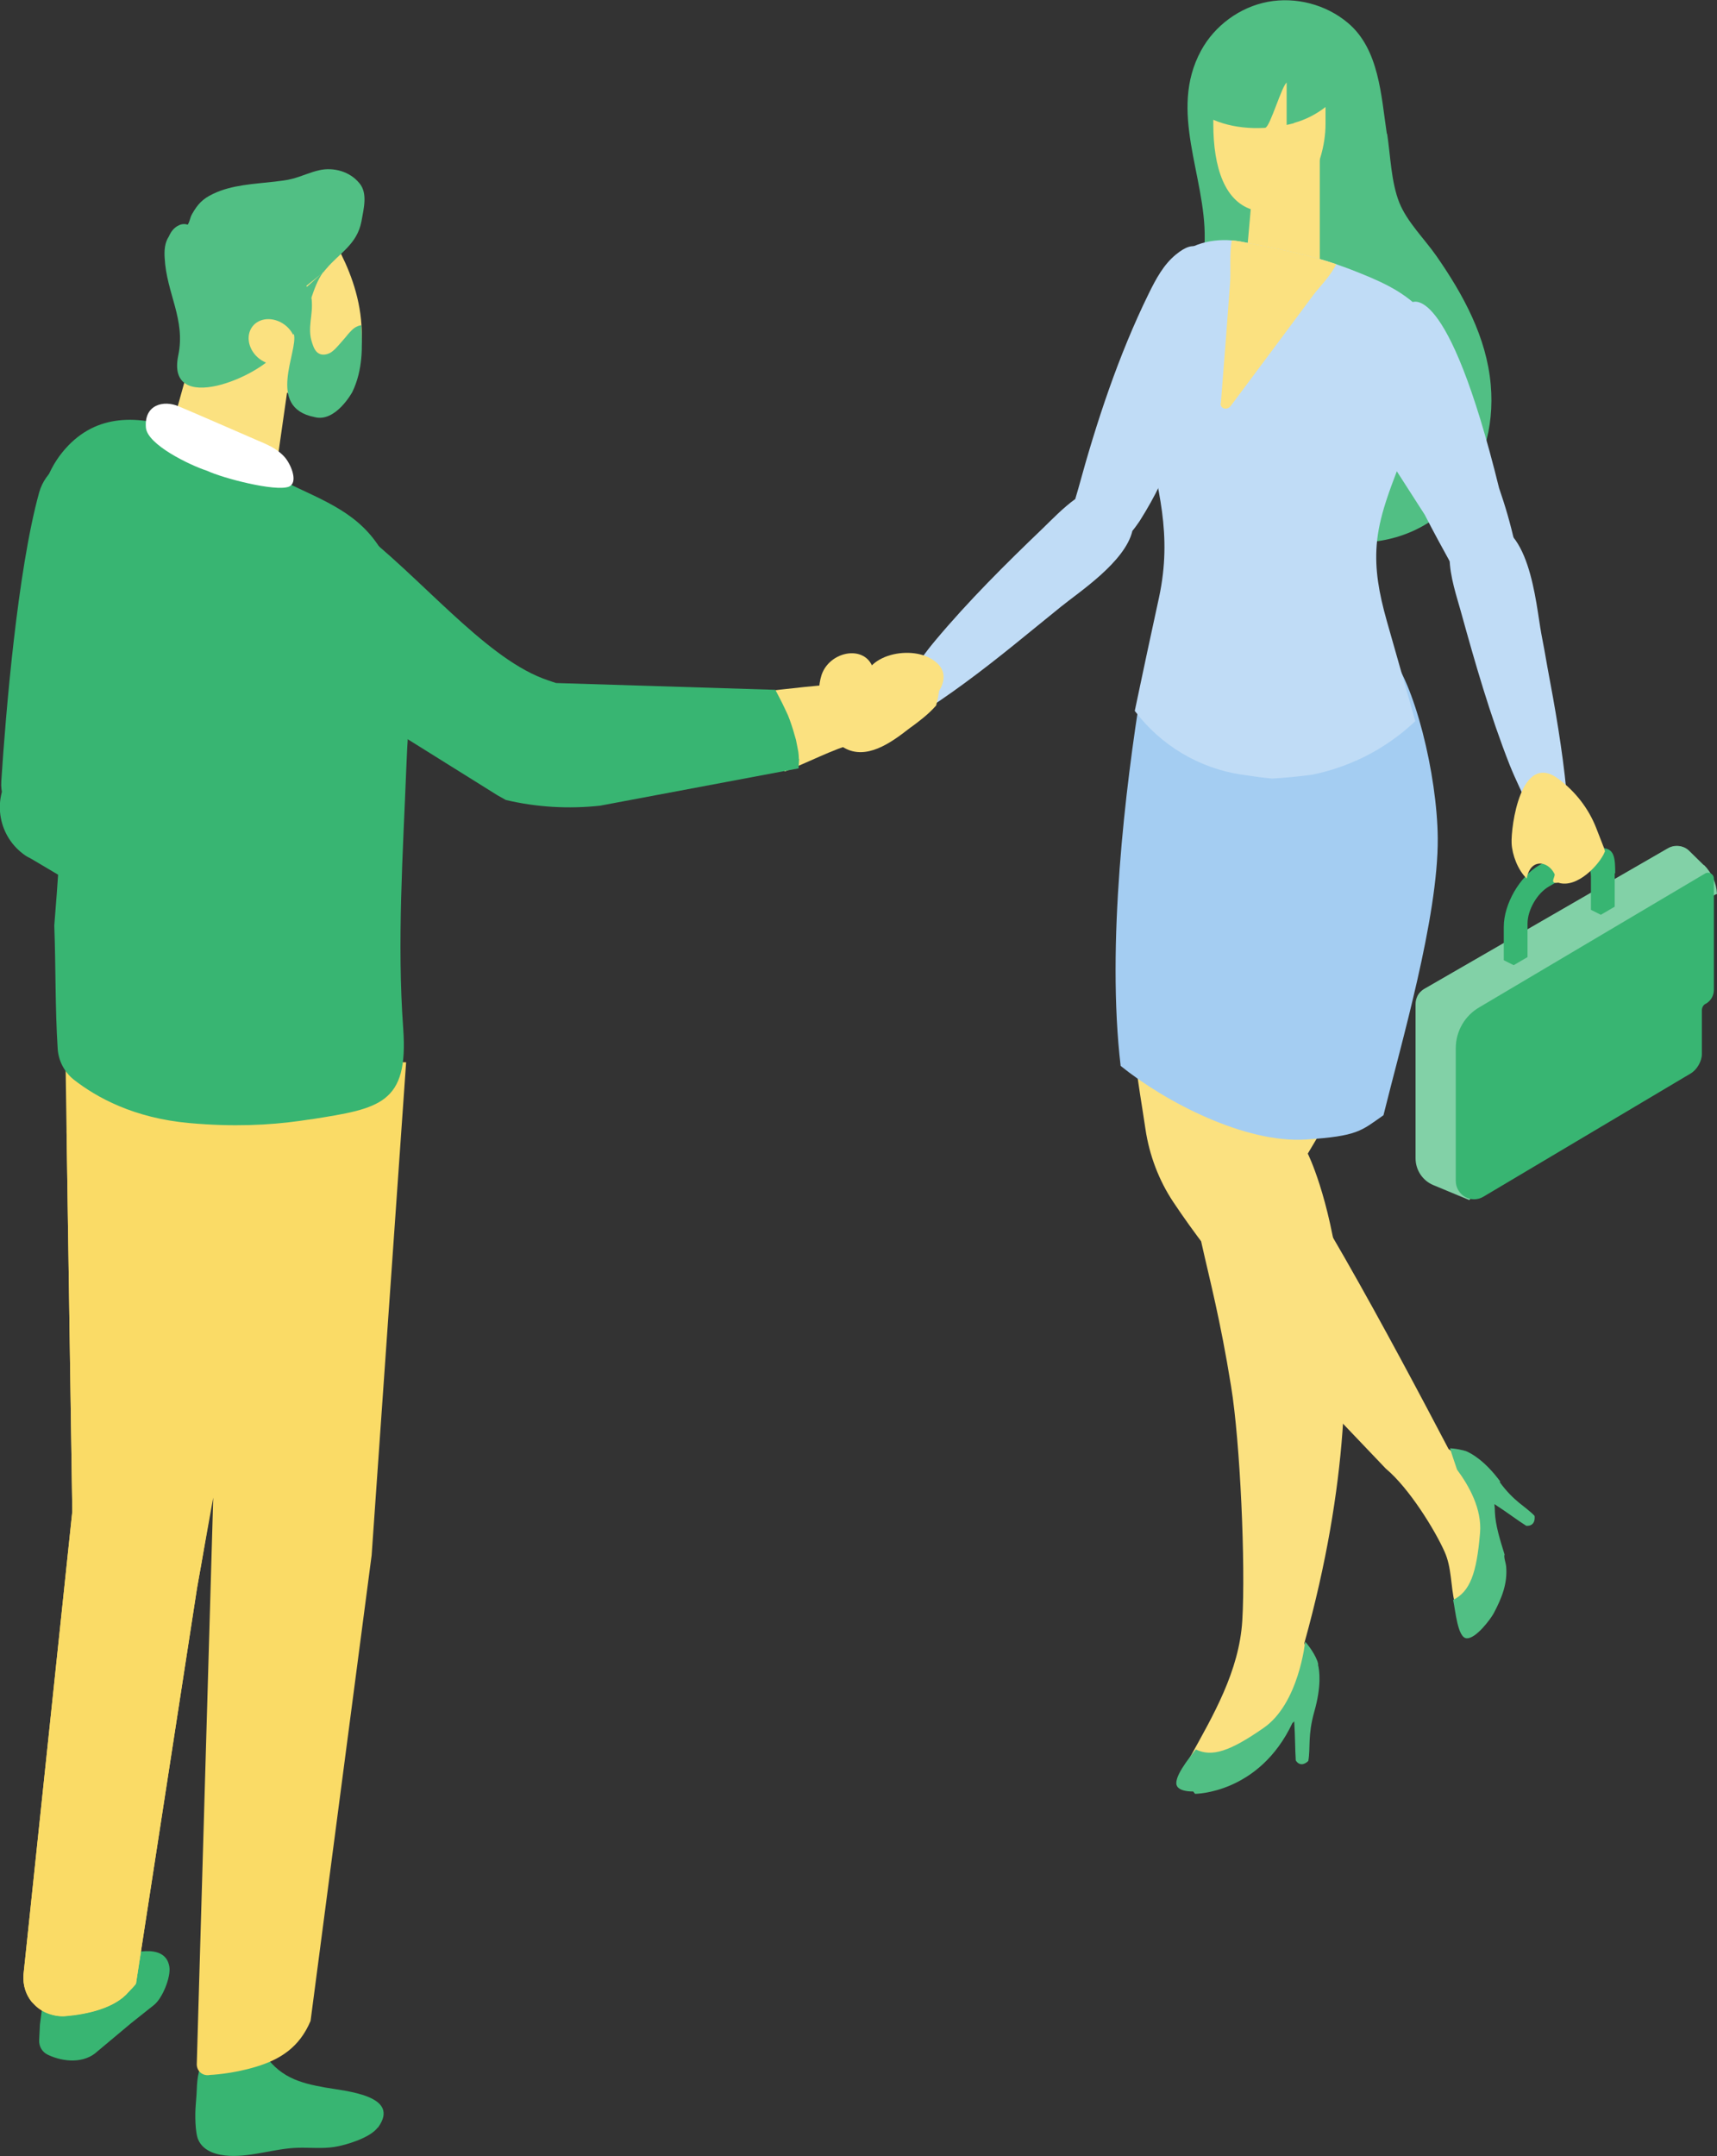 <?xml version="1.0" encoding="UTF-8"?>
<svg id="_レイヤー_2" data-name="レイヤー 2" xmlns="http://www.w3.org/2000/svg" width="65.79" height="82.61" viewBox="0 0 65.79 82.61">
  <rect x="0" y="0" width="65.79" height="82.61" fill="#333333" stroke="none"/>
  <defs>
    <style>
      .cls-1 {
        fill: #38b572;
      }

      .cls-2 {
        fill: #c0dcf6;
      }

      .cls-3 {
        fill: #82d1a7;
      }

      .cls-4 {
        fill: #fbe180;
      }

      .cls-5 {
        fill: #fff;
      }

      .cls-6 {
        fill: #51bf84;
      }

      .cls-7 {
        fill: #a4cdf2;
      }

      .cls-8 {
        fill: #f68a8b;
      }

      .cls-9 {
        fill: #b1bfdd;
      }

      .cls-10 {
        fill: #edb373;
      }

      .cls-11 {
        fill: #fadb66;
      }
    </style>
  </defs>
  <g id="ilust-2">
    <g id="item27">
      <path class="cls-2" d="M46.6,10.34c-.49-.89-.79-1.2-1.54-.59-.47.38-.77.94-1.04,1.49-1.16,2.36-2.01,4.94-2.7,7.47-.03.12-.08.26-.12.41-.47.34-.91.8-1.23,1.11-1.44,1.38-2.86,2.79-4.14,4.32-.37.44-.7.92-1.05,1.37-.02.03-.04.06-.06.09-.31.52.08,1.21.72,1.11.22-.03.4-.16.58-.28,1.29-.88,2.47-1.83,3.68-2.82.32-.26.64-.52.96-.78.69-.56,2.45-1.71,2.73-2.9.1-.12.19-.25.28-.38,1.31-2.08,1.16-2.75,2.87-6.16.4-.8.54-2.62.08-3.47Z"/>
      <path class="cls-1" d="M1.65,76.65l-.12.92-.03.6c-.01.24.12.46.34.56.59.28,1.39.34,1.89-.13l1.29-1.08s.88-.7.88-.7c.32-.25.65-1.06.59-1.46-.15-.97-1.55-.53-2.16-.32l-2.06.8c-.34.13-.58.44-.63.8Z"/>
      <path class="cls-1" d="M14.47,81.52c-.29.39-1.21.67-1.66.74-.46.07-.92.02-1.38.03-.88.02-1.75.35-2.63.31-.46-.02-1-.16-1.2-.61-.13-.28-.13-1.02-.1-1.34.01-.13.02-.26.03-.4.02-.46.03-.95.29-1.3.48-.66,1.81-1.12,2.13-.54.03.05.05.1.08.14.63,1.05,1.48,1.26,2.42,1.43.78.14,2.94.3,2.03,1.54Z"/>
      <path class="cls-11" d="M15.56,40.72l-1.32,18.87-2.34,17.84c-.43,1.02-1.17,1.48-2.1,1.76-.93.28-1.75.31-1.75.31-.28.06-.52-.15-.51-.42l.63-21.7-.44,2.45-.18,1.01-2.34,15.16c-.04.06-.23.26-.28.31-.53.63-1.6.86-2.42.93-.53.04-1-.17-1.29-.54-.23-.28-.35-.65-.32-1.05l1.87-17.74-.22-14.6-.04-2.7,13.05.09Z"/>
      <path class="cls-11" d="M8.08,57.76l-.35,2.08-.18,1.01-2.34,15.16c-.04.06-.23.26-.28.31-.53.63-1.6.86-2.42.93-.46.04-.89-.17-1.29-.54-.23-.28-.35-.65-.32-1.05l1.87-17.74-.22-14.6c.85.44,1.48,1.12,2.6,1.59.06.03,2.16.91,2.16.91l.78,11.93Z"/>
      <path class="cls-4" d="M10.74,13.52c-.24.19-.49.35-.76.49.56.7,1.23,1.28,2.03,1.67.01,0,.03,0,.05.01,1.15.23,1.31-.73,1.31-.73.41-.85.53-1.7.48-2.5-.14-2.35-1.75-4.25-1.75-4.25l-.36,2.34s-.01,0-.03-.02c0,.08-.02.15-.05.24-.02.07-.05.13-.08.2-.04.1-.09.19-.14.28-.09.2-.18.41-.27.61-.02.05-.05.1-.07.15-.07.14-.17.24-.29.32.17.13.32.22.41.26.05.03.07.04.07.04l-.05.08-.49.82Z"/>
      <path class="cls-4" d="M11.33,8.03l-.12,1.56-.37,4.99.27-.32-.6,4.2s0-.5,0-.5l.02.69s-.17.07-.5.12c-.3.04-.73.07-1.28.02-1.15-.12-2.47-1.12-2.48-1.35-.01-.24.32-1.09.32-1.09l2.17-7.78c1-.2,1.51-.79,2.59-.53Z"/>
      <g>
        <g>
          <path class="cls-10" d="M12.51,10.31s-.08.07-.12.1c0,0,0,.01-.01.02l.13-.12Z"/>
          <path class="cls-6" d="M13.77,7.02c-.36-.45-.99-.62-1.53-.5-.36.08-.69.24-1.04.33-.22.06-.45.08-.68.11-.78.09-1.64.12-2.36.47-.4.19-.59.4-.8.77-.09.16-.08.28-.17.41-.1-.04-.23-.03-.33.02-.18.08-.3.23-.38.41,0,0-.01.01-.01.02-.16.24-.18.54-.16.83.07,1.35.81,2.35.52,3.73-.48,2.31,3.1.85,3.83-.18.41-.57,1.28-1.07,1.28-1.82,0-.06,0-.12-.02-.18.12-.35.24-.7.46-1.01l-.62.56s-.02-.03-.02-.04c.22-.17.44-.35.66-.53.03-.04.06-.08.1-.12.51-.61,1.18-.93,1.35-1.82.09-.5.24-1.07-.07-1.45Z"/>
        </g>
        <path class="cls-4" d="M10.03,13.81c-.45-.28-.63-.83-.41-1.22.22-.39.76-.48,1.21-.2s.63.83.41,1.22c-.22.39-.76.48-1.21.2Z"/>
      </g>
      <path class="cls-6" d="M13.5,15.02s-.64,1.18-1.45.96c-1.88-.37-.61-2.52-.79-3.18,0-.03-.02-.07-.03-.1,0-.04-.02-.08-.02-.12-.04-.23-.05-.49-.05-.73,0-.13,0-.25,0-.37,0-.24.18-.52.41-.52.03,0,.06,0,.09.01.19.06.25.3.28.5.07.6-.18,1.08.02,1.67.05.15.11.32.25.4.13.08.31.05.44-.02.14-.08.24-.2.34-.31.12-.14.24-.27.35-.41.1-.11.2-.23.34-.29.06-.03.11-.04.16-.05.05.8.07,1.71-.34,2.56Z"/>
      <g>
        <path class="cls-8" d="M10.01,37.24c-.07,1.01,1.98,1.96,2.74,2.29.49.21.72.72,1.13,1.03.92.7.69-1.03.56-1.43-.24-.73-.63-1.89-1.41-2.2-.6-.24-1.24-.59-1.89-.7-.15-.03-.31.03-.45.12-.46.29-.67.59-.69.88Z"/>
        <path class="cls-1" d="M.05,29.93c.17-2.61.62-8.06,1.45-11.06.23-.82,1-1.4,1.84-1.33.62.05,1.31.43,1.81,1.61.79,1.84-.07,6.91-.54,10.11-.22,1.52-1.32,2.59-2.84,2.39l-.36-.05c-.82-.11-1.42-.84-1.36-1.66Z"/>
        <g>
          <path class="cls-9" d="M3.93,30.1l7.45,5.96c.38.31.5.84.28,1.28h0c-.26.53-.92.74-1.44.45l-8.33-4.61c-.74-.43-.99-1.39-.55-2.13l.31-.52c.48-.8,1.54-1,2.28-.42Z"/>
          <path class="cls-9" d="M10.38,34.55c.74.5.93,1.51.42,2.25-.5.74-1.51.93-2.25.42-.74-.5-.93-1.51-.42-2.25.5-.74,1.51-.93,2.25-.42Z"/>
          <path class="cls-1" d="M10.92,34.97l-7.23-5.7c-.07-.06-.14-.12-.22-.17-1.01-.69-2.39-.43-3.09.58-.69,1.01-.43,2.39.58,3.09.07.05.15.09.23.13l7.93,4.7,1.8-2.63Z"/>
          <path class="cls-9" d="M11.22,35.69c-.06.73-.63,1.57-1.29,1.89-.66.32-1.14-.02-1.09-.74.06-.73.63-1.57,1.29-1.89.66-.32,1.14.02,1.09.74Z"/>
        </g>
      </g>
      <path class="cls-1" d="M15.64,24.09c-.13-.92-.4-1.84-.89-2.77-.04-.07-.08-.15-.12-.21-.86-1.45-2.17-1.9-3.72-2.65-2.07-1.01-6.15-4.08-8.53-1.12C0,20.29,2.51,26.93,2.38,30.7c-.05,1.45-.17,3.18-.3,4.76.06,1.63.03,3.13.13,4.72.03.46.25.89.61,1.18.88.69,2.31,1.48,4.44,1.67,1.65.15,3.06.08,4.2-.08.12-.02.23-.03.34-.05.05,0,.11-.02.16-.02,2.58-.41,3.7-.58,3.49-3.47-.24-3.31-.01-6.71.12-10.02.07-1.89.29-3.6.06-5.3Z"/>
      <path class="cls-5" d="M10.34,17.09c-.15-.08-.31-.15-.46-.21-.6-.26-2.43-1.06-3.03-1.31-.58-.25-1.33-.07-1.26.81.05.66,1.7,1.45,2.35,1.66.62.29,2.6.8,3.12.61.37-.14.12-.8-.13-1.11-.16-.19-.36-.33-.58-.45Z"/>
      <path class="cls-4" d="M30.07,29.55c-.4-.42-.75-.88-1.11-1.36-.04-.05-.06-.09-.09-.13-.05-.08-.11-.17-.16-.25-.18-.29-.36-.59-.53-.89-1.45-.2,2.34-.59,4.4-.76.45-.04.75.29,1.19.57.49.3.68.56.68.78,0,.58-1.33.88-1.76.99-.75.2-1.77.73-2.62,1.06Z"/>
      <path class="cls-1" d="M30.61,29.08c0-.09-.01-.18-.02-.27-.03-.15-.06-.31-.09-.46-.07-.26-.15-.52-.24-.77-.02-.06-.05-.12-.07-.18-.15-.33-.31-.65-.48-.97l-8.4-.26s-.23-.07-.52-.18c-2.29-.88-4.74-3.95-7.15-5.77-.21.11-1.31-.44-1.51-.32-.2.12-.07.62-.27.75-.03.02-.06.04-.08.06-.29.26-.55.54-.82.81,0,.01-.02.03-.03.04,0,.22-.01.47.05.66-.25-.77.04.23.07.42.06.33.13.67.21,1,.2.89-.54.91-.27,1.79l8.07,5.04.32.18c1.18.28,2.4.35,3.61.22l7.61-1.43c0-.13.02-.3.02-.37Z"/>
      <path class="cls-4" d="M35.97,25.69c-.06-.05-.13-.09-.21-.14-.41-.21-1.25.23-1.64.3-.22.04-.4.12-.61.06-.08-1.27-1.69-1.06-2.03-.05-.25.77-.03,1.98.56,2.56.8.77,1.74.29,2.54-.31.15-.11.28-.22.4-.3.17-.13.58-.42.89-.78.12-.44.17-.89.11-1.35Z"/>
      <path class="cls-4" d="M55.51,55.53c-2.03-3.87-6.07-11.45-7.53-12.64-.45-6.04.34-8.74.25-8.68l-2.74,3.58-.02-.3-1.76-2.21c-.04,1.24-.12,3.38-.21,5.32.1.88.26,1.77.39,2.66.15,1,.51,1.96,1.07,2.8,1.6,2.4,3.53,4.53,5.45,6.71.21.24.2.53.06.74l2.63,2.76c.9.75,1.89,2.37,2.25,3.18.28.62.23,1.31.39,1.96.02.1.07.3.12.53.53-.03,1.2-1.23,1.1-2.3-.14-1.48-.23-1.69-.11-2.36.11-.67-.11-.78-1.34-1.76Z"/>
      <path class="cls-6" d="M57.49,56.77c-.59-.8-1.11-1.09-1.34-1.18,0,0-.01,0-.02,0-.07-.03-.11-.03-.11-.03h0c-.15-.04-.32-.06-.46-.07.08.27.18.55.27.82.46.62.96,1.51.88,2.43-.13,1.56-.39,2.24-1.03,2.56.09.41.17,1.46.52,1.47.35.02.91-.73,1.03-.95.32-.6.54-1.16.48-1.81-.01-.12-.1-.36-.06-.45-.18-.58-.35-1.13-.37-1.62,0-.11-.01-.21-.02-.31h0c.53.34.84.59,1.22.83.25.02.35-.16.32-.38-.34-.36-.79-.54-1.34-1.3Z"/>
      <path class="cls-4" d="M53.89,37.35l-5.87-3.99c-.63,3.94-2.57,6.47-2.52,9.59.06,4.17.84,5.01,1.67,10.16.35,2.13.56,6.86.43,8.99-.12,1.93-1.11,3.62-2.02,5.26-.05.1-.11.2-.09.32.03.2.24.31.43.35.65.15,1.34-.05,1.81-.51.69-.68,1.02-1.34,1.9-1.8.02-.01.04-.03.06-.04.5-.22.76-.79.62-1.36l-.33-1.37c3.41-12.26.13-18.75.13-18.75,0,0,3.73-6.22,3.8-6.85Z"/>
      <path class="cls-6" d="M53.15,5.12c.13.84.15,1.85.47,2.65.3.74.96,1.38,1.42,2.04,1.03,1.48,1.92,3.11,2.08,4.93.3,3.33-1.94,6.24-5.46,6.04-1.73-.1-3.36-1.09-4.39-2.49-2.17-2.95-1.16-5.79-1.11-9.14.04-2.41-1.4-4.89-.14-7.21.52-.96,1.49-1.67,2.56-1.87s2.23.1,3.07.81c1.2,1.01,1.27,2.8,1.49,4.25Z"/>
      <polygon class="cls-4" points="50.57 5.57 50.57 10.78 47.68 10.78 48.14 5.57 50.57 5.57"/>
      <g>
        <path class="cls-4" d="M49.58,4.71c.44-.12.85-.33,1.21-.61,0,.32,0,.61,0,.65,0,1.67-1.09,3.71-2.71,3.31-1.15-.28-1.59-1.64-1.59-3.31,0-.02,0-.08,0-.16.96.41,2.11.39,3.09.13Z"/>
        <path class="cls-4" d="M49.3,3.17v1.98h-.76l-.05-.26c.18-.05.64-1.65.82-1.73Z"/>
      </g>
      <path class="cls-7" d="M51.97,24.71c-1.18-.04-2.36.02-3.55.05-.85.13-1.72.27-2.57.28-.69.49-1.38.97-2.12,1.36-.61,3.76-1.34,9.8-.79,14.44,1.71,1.38,4.76,2.97,7.1,2.82,1.99-.13,2.11-.33,2.97-.93.67-2.72,2.1-7.58,2.08-10.61-.02-2.45-.9-6.01-1.88-7.1,0,0-.43-.17-1.24-.3Z"/>
      <g>
        <path class="cls-2" d="M43.49,27.25c1,1.32,2.47,2.19,4.09,2.43.37.05.67.1.79.11.12.01.25.03.37.04.52-.03,1.04-.08,1.55-.15.53-.11,1.05-.27,1.54-.48.27-.11.53-.24.78-.38.17-.09.33-.19.48-.29.4-.26.78-.56,1.14-.9-.36-1.28-.73-2.55-1.09-3.83-.31-1.1-.46-1.98-.39-2.91.04-.53.16-1.07.36-1.69.5-1.53,1.2-2.92,1.63-4.4.2-.68.38-1.45.19-2.12-.08-.28-.21-.54-.44-.77-.77-.81-1.71-1.18-2.72-1.58-.05-.02-.11-.04-.16-.06-.14-.05-.28-.1-.42-.15-1.09-.37-2.25-.59-3.42-.82-.09-.02-.18-.03-.26-.05-.11-.02-.21-.03-.32-.04-.89-.07-1.81.2-2.33.92-.26.35-.4.78-.52,1.21-.31,1.11-.58,2.3-.59,3.51,0,.52.04,1.04.14,1.56.48,2.32,1.04,4.05.52,6.48-.31,1.42-.62,2.87-.93,4.35Z"/>
        <path class="cls-4" d="M46.77,15.45c-.02.21.25.29.39.1.61-.81,1.21-1.63,1.82-2.44.45-.61.91-1.22,1.36-1.83.19-.25.67-.74.86-1.16-1.09-.37-2.24-.59-3.42-.82-.09-.02-.18-.03-.26-.05-.11-.02-.21-.03-.32-.04-.1.51-.03,1.17-.07,1.66-.05.67-.1,1.34-.15,2.01-.07.85-.13,1.7-.2,2.56Z"/>
      </g>
      <path class="cls-2" d="M58.63,31.06s-.04-.07-.05-.11c-.24-.55-.51-1.08-.73-1.63-.76-1.93-1.33-3.92-1.88-5.91-.29-1.05-1.1-3.22.76-3.39,1.9-.18,2.11,3.1,2.33,4.27.08.42.16.84.23,1.26.3,1.59.57,3.14.73,4.75.02.22.04.45-.03.67-.22.62-1.04.64-1.36.1Z"/>
      <path class="cls-6" d="M50.51,63.78s0-.01,0-.02c-.02-.07-.03-.11-.03-.11h0c-.15-.4-.47-.75-.47-.75,0,0-.24,2.38-1.6,3.31-1.28.89-1.97,1.12-2.59.82-.26.33-.91,1.13-.71,1.42.1.15.36.19.61.19l.07.09s2.45,0,3.73-2.71c.02-.02.05-.04.07-.07h0c.04.63.03,1.04.06,1.5.13.21.33.17.48.02.09-.5-.03-.97.23-1.89.28-.98.2-1.57.14-1.81Z"/>
      <path class="cls-2" d="M58.06,20.89c-.19-.86-.39-1.52-.62-2.19-2-8.12-3.37-7.1-3.37-7.1-.35-.42-.98-.47-1.39-.11l-.82.73v3.25l2.73,4.25c.33.64.67,1.27,1.02,1.9.26.46.66,1.34,1.25,1.4,1.32.14,1.43-1.15,1.21-2.13Z"/>
      <g>
        <g>
          <path class="cls-3" d="M65.28,33.15l-.56-.55c-.21-.21-.55-.25-.81-.1l-9.34,5.39c-.12.07-.22.18-.27.3-.04.09-.06.18-.06.28v5.91c0,.45.27.86.69,1.03l1.37.57c1.39-1.87,3.59-2.9,5.02-4.73,1.61-2.06,3.36-4.14,4.15-6.67.05-.17.17-.28.32-.33-.02-.42-.2-.81-.5-1.11Z"/>
          <path class="cls-3" d="M56.59,39.3l8.54-3.78c.13-.3.24-.62.34-.93.05-.17-.29.84-.14.79,0-.39.31-1.88.03-2.15l-.63-.62c-.21-.21-.55-.25-.81-.1l-9.34,5.39c-.12.07-.22.18-.27.3l1.1.94c.33.28.79.35,1.18.17Z"/>
          <path class="cls-1" d="M65.36,38.46h0c.19-.11.31-.31.31-.53v-4.27c0-.17-.19-.28-.34-.19l-8.64,5.12c-.56.32-.91.92-.91,1.57v5.08c0,.55.59.89,1.06.61l7.94-4.72c.24-.14.43-.47.43-.74v-1.68c0-.1.05-.2.14-.25Z"/>
          <path class="cls-1" d="M61.89,33.46c0-.56-.03-.91-.42-.96-.25-.25-.88-.28-1.33-.02l-1.16.67c-.75.43-1.36,1.49-1.36,2.36v1.28s.38.19.38.19l.53-.31v-1.28c0-.53.37-1.17.83-1.43l1.16-.67c.12-.07.24-.1.34-.11.06.1.1.23.1.4v1.28l.38.19.53-.31v-1.28Z"/>
        </g>
        <path class="cls-4" d="M61.46,32.49l-.3-.77c-.29-.74-.79-1.39-1.45-1.88-1.44-1.07-1.82,1.84-1.79,2.47.02.44.24,1.03.58,1.35.04-.27.19-.54.46-.57.24-.03.48.15.59.37.1.1-.24.42.16.36.72.23,1.57-.69,1.77-1.16,0-.02.01-.03.02-.04-.01-.04-.03-.08-.04-.13Z"/>
      </g>
      <path class="cls-4" d="M35.54,25.17c-.95-.44-2.88.03-2.41,1.63.36,1.24.49.11,1.06.01.53-.09,1.18-.2,1.75-.28,0,0,.69-.85-.4-1.36Z"/>
    </g>
  </g>
</svg>